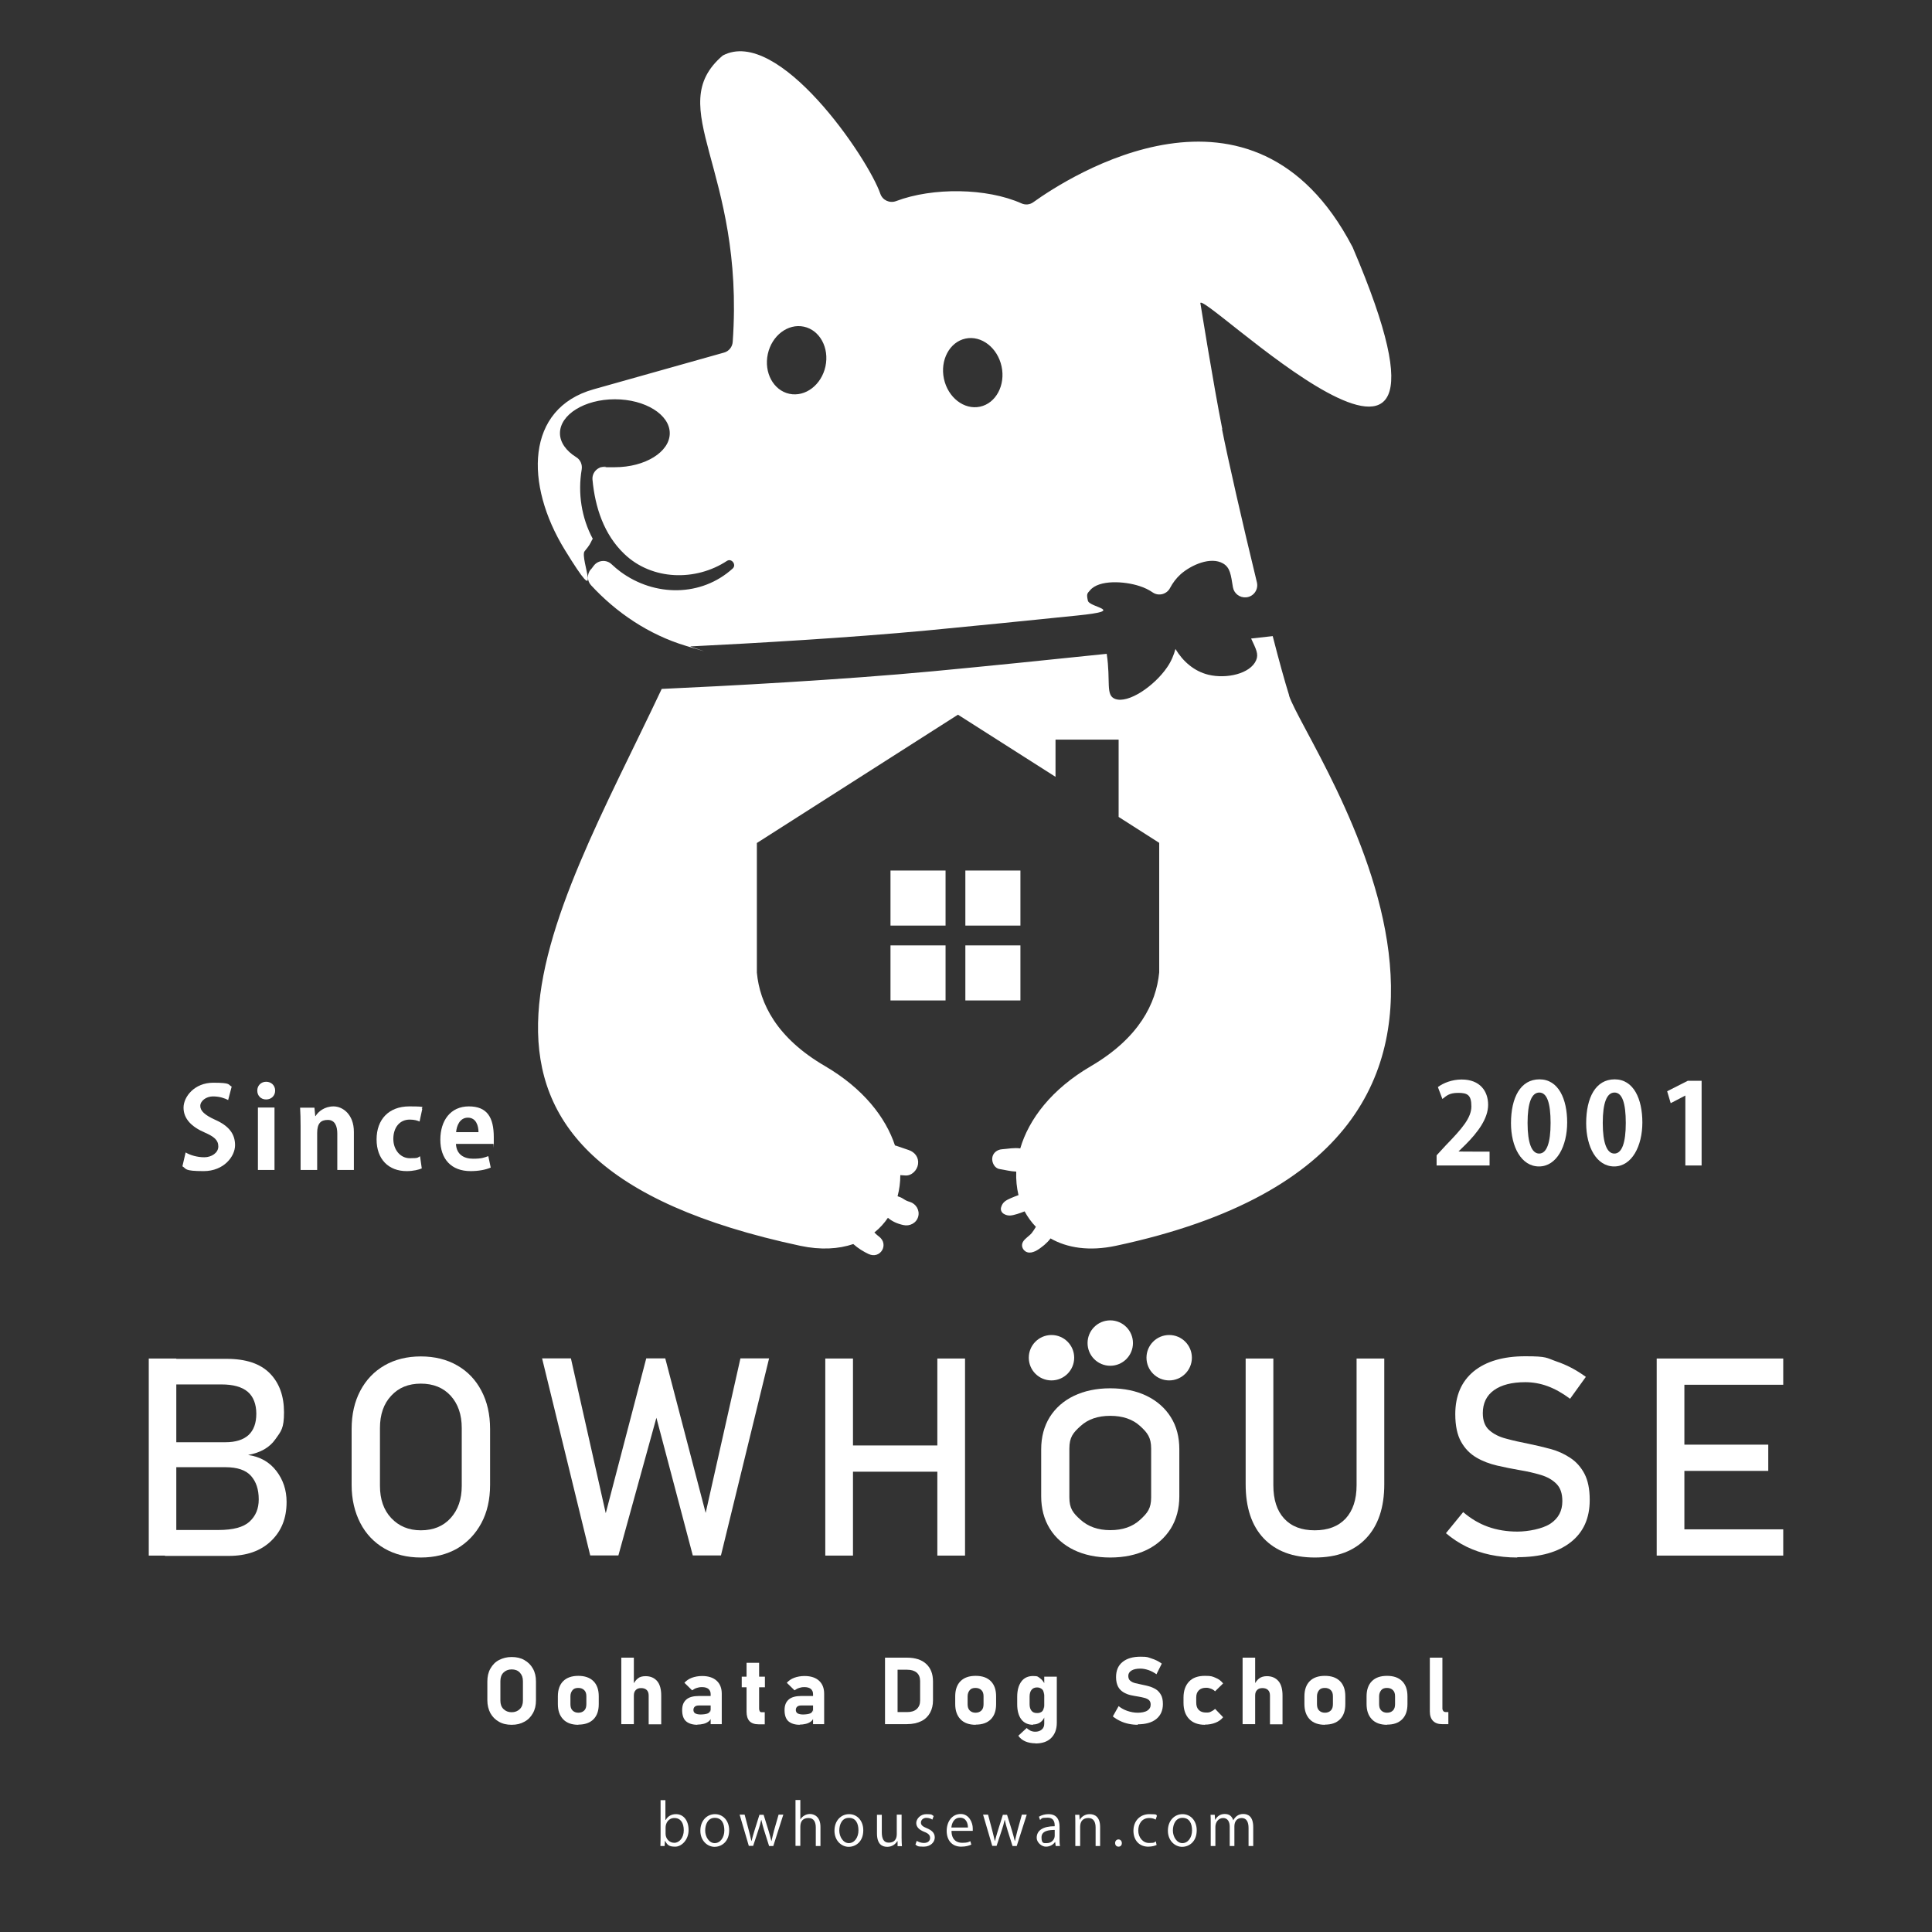 <?xml version="1.0" encoding="UTF-8"?> <svg xmlns="http://www.w3.org/2000/svg" id="_レイヤー_1" version="1.1" viewBox="0 0 1200 1200"><rect x="0" y="0" width="1200" height="1200" fill="#333333" stroke="none"/><defs><style> .st0, .st1 { fill: #fff; } .st1 { fill-rule: evenodd; } </style></defs><path class="st0" d="M92.4,966.2v-122.4h17.1v122.4h-17.1ZM102.5,966.2v-15.9h33.2c9.1,0,15.5-1.7,19.3-5.2s5.7-8,5.7-13.7v-.2c0-6.1-1.6-10.9-4.8-14.5s-8.5-5.4-15.9-5.4h-37.4v-15.5h37.4c6.3,0,11.1-1.5,14.4-4.5,3.2-3,4.8-7.4,4.8-13.2s-1.8-10.7-5.4-13.7-9-4.5-16.2-4.5h-35v-15.9h38.1c12.1,0,21,3,26.9,9,5.9,6,8.8,14.1,8.8,24.2s-1.8,11.7-5.4,16.8c-3.6,5.1-9.2,8.3-16.9,9.7,7.6,1.1,13.4,4.5,17.6,10,4.2,5.5,6.3,11.9,6.3,19.1v.2c0,10-3.2,18-9.7,24.2s-15.2,9.2-26.3,9.2h-39.6Z"></path><path class="st0" d="M261.4,967.4c-8.6,0-16.2-1.9-22.6-5.6-6.4-3.7-11.5-9-15-15.8s-5.4-14.7-5.4-23.7v-34.7c0-9.1,1.8-17,5.4-23.8,3.6-6.8,8.6-12,15-15.7,6.4-3.7,14-5.6,22.6-5.6s16.2,1.9,22.6,5.6c6.5,3.7,11.5,9,15,15.7,3.6,6.8,5.4,14.7,5.4,23.8v34.7c0,9-1.8,17-5.4,23.7s-8.6,12-15,15.8c-6.5,3.7-14,5.6-22.6,5.6h0ZM261.4,950.5c7.7,0,13.9-2.5,18.5-7.6s6.9-11.7,6.9-20v-35.9c0-8.4-2.3-15-6.9-20.1-4.6-5-10.8-7.5-18.5-7.5s-13.8,2.5-18.4,7.5c-4.7,5-7,11.7-7,20.1v35.9c0,8.3,2.3,15,7,20,4.7,5,10.8,7.6,18.4,7.6Z"></path><path class="st0" d="M376.3,939.7l25.1-96h11.8l25.1,96,21.6-96h17.8l-29.9,122.4h-17.5l-22.6-85.5-23.6,85.5h-17.5l-29.9-122.4h17.9l21.6,96h0Z"></path><path class="st0" d="M512.6,966.2v-122.4h17.2v122.4h-17.2ZM523.3,914.1v-16.3h67.9v16.3h-67.9ZM582.2,966.2v-122.4h17.2v122.4h-17.2Z"></path><path class="st0" d="M816.6,967.4c-13.6,0-24.2-4-31.7-11.9s-11.2-19.2-11.2-33.6v-78.1h17.2v78.7c0,8.9,2.2,15.8,6.7,20.7s10.8,7.3,19,7.3,14.6-2.4,19.2-7.3c4.5-4.9,6.8-11.8,6.8-20.7v-78.7h17.2v78.1c0,14.5-3.8,25.7-11.3,33.6s-18.1,11.9-31.8,11.9h0Z"></path><path class="st0" d="M942.4,967.4c-6,0-11.5-.6-16.8-1.7-5.2-1.1-10.2-2.8-14.7-5s-8.8-5-12.8-8.4l10.7-13.1c4.7,4,9.8,7.1,15.4,9.1,5.6,2,11.7,3,18.3,3s15.7-1.7,20.6-5,7.3-7.9,7.3-13.9h0c0-4.8-1.2-8.3-3.7-10.8-2.5-2.5-5.7-4.3-9.7-5.5-4-1.2-8.4-2.2-13.2-3-4.6-.8-9.2-1.7-13.9-2.8-4.7-1.1-9-2.7-12.9-5s-7.1-5.5-9.5-9.8c-2.4-4.3-3.6-10-3.6-17.1h0c0-11.5,3.8-20.3,11.4-26.6,7.6-6.2,18.3-9.4,32.1-9.4s13,1,19.3,3.2c6.3,2.1,12.4,5.3,18.3,9.6l-9.8,13.6c-4.7-3.5-9.3-6.1-13.9-7.8s-9.3-2.5-13.9-2.5c-8.4,0-14.9,1.7-19.5,5s-6.9,8.1-6.9,14.2h0c0,4.7,1.3,8.2,4,10.6,2.7,2.4,6.2,4.2,10.6,5.3,4.3,1.2,9,2.2,14,3.2,4.5.9,9,2,13.5,3.2s8.6,3.1,12.2,5.5c3.7,2.4,6.6,5.7,8.8,9.8,2.2,4.2,3.3,9.6,3.3,16.2v.2c0,11.3-3.9,20-11.8,26.2-7.9,6.2-18.9,9.3-33.2,9.3h0Z"></path><path class="st0" d="M1029,966.2v-122.4h17.2v122.4h-17.2ZM1037.3,860.1v-16.3h70.3v16.3h-70.3ZM1037.3,913.6v-16.3h61v16.3h-61ZM1037.3,966.2v-16.3h70.3v16.3h-70.3Z"></path><g><path class="st0" d="M689.6,967.4c-8.6,0-16.2-1.6-22.6-4.7s-11.5-7.6-15-13.3-5.3-12.4-5.3-20v-29.2c0-7.7,1.8-14.3,5.3-20,3.6-5.7,8.6-10.1,15-13.2,6.5-3.1,14-4.7,22.6-4.7s16.2,1.6,22.6,4.7,11.5,7.6,15,13.2c3.6,5.7,5.3,12.4,5.3,20v29.2c0,7.6-1.8,14.3-5.3,20-3.6,5.7-8.6,10.2-15,13.3-6.5,3.1-14,4.7-22.6,4.7ZM689.6,950.4c7.7,0,13.8-2.1,18.5-6.4s6.9-7.1,6.9-14v-30.2c0-7-2.3-9.9-6.9-14.1-4.6-4.2-10.8-6.3-18.5-6.3s-13.8,2.1-18.4,6.3c-4.7,4.2-7,7-7,14.1v30.2c0,7,2.3,9.8,7,14s10.8,6.4,18.4,6.4Z"></path><g><circle class="st0" cx="653.1" cy="843.3" r="14.1"></circle><circle class="st0" cx="689.6" cy="834.2" r="14.1"></circle><circle class="st0" cx="726.2" cy="843.3" r="14.1"></circle></g></g><g><path class="st0" d="M141.8,683.3c-1.9-1-5.1-2.3-9.5-2.3s-7.9,2.9-7.9,5.9,2.6,5.6,9.2,8.6c8.6,3.8,12.4,8.8,12.4,15.8s-7,16.1-19.5,16.1-10.6-1.5-13.2-3l2-8.6c2.8,1.7,7.2,3,11.6,3s8.7-2.7,8.7-6.7-2.6-6.1-8.5-8.7c-8.1-3.5-13.1-8.5-13.1-15.4s6.9-15.5,18.4-15.5,9,1.2,11.5,2.4l-2.2,8.4h0Z"></path><path class="st0" d="M165.3,682.9c-3.3,0-5.5-2.4-5.5-5.5s2.3-5.5,5.5-5.5,5.6,2.3,5.6,5.5-2.4,5.5-5.6,5.5ZM170.5,726.7h-10.3v-38.8h10.3v38.8Z"></path><path class="st0" d="M219.8,726.7h-10.3v-22.6c0-4.7-1.5-8.5-5.9-8.5s-6.6,2.2-6.6,8.1v23h-10.3v-27.1c0-4.5-.1-8.2-.3-11.6h8.9l.5,5.2h.2c1.7-2.8,5.6-6,11.2-6s12.6,4.9,12.6,15.8v23.7h0Z"></path><path class="st0" d="M262,725.7c-1.7.8-5.3,1.7-9.4,1.7-11.3,0-18.7-7.4-18.7-19.7s7.5-20.5,20.3-20.5,6.4.8,8.1,1.5l-1.7,7.9c-1.3-.6-3.2-1.2-6.1-1.2-6.5,0-10.2,5.2-10.2,12s4.4,12,10.3,12,4.6-.5,6.3-1.2l1.1,7.7h0Z"></path><path class="st0" d="M304.8,725.2c-3.2,1.4-7.7,2.2-12.5,2.2-12,0-18.8-7.5-18.8-19.5s6.4-20.7,17.7-20.7,15.5,6.7,15.5,19.2,0,3-.3,4.1h-23.2c.3,6.6,5,9.2,10.6,9.2s6.8-.7,9.5-1.6l1.5,7.1h0ZM297.2,703.2c0-4-1.5-9-6.6-9s-7,5.2-7.3,9h13.9,0Z"></path></g><g><path class="st0" d="M925.2,723.9h-32.9v-6.3l5.8-6.3c10-10.3,15.8-17,15.8-24.1s-2.4-8.4-8.2-8.4-7.4,2-9.8,3.8l-2.8-7.4c3.3-2.5,8.7-4.7,14.8-4.7,11.3,0,16.4,7.2,16.4,15.7s-6.3,17-14,24.7l-4.4,4.3h0c0,.1,19.3.1,19.3.1v8.6h0Z"></path><path class="st0" d="M938.5,697.7c0-16,5.9-27.3,17.7-27.3s17.2,12.2,17.2,26.8-6.5,27.3-17.5,27.3-17.4-12.2-17.4-26.9h0ZM956,716.5c4.7,0,7.1-6.7,7.1-19s-2.2-18.9-7-18.9-7.3,6.4-7.3,18.9,2.6,19,7.2,19h0,0Z"></path><path class="st0" d="M985.2,697.7c0-16,5.9-27.3,17.7-27.3s17.2,12.2,17.2,26.8-6.5,27.3-17.5,27.3-17.4-12.2-17.4-26.9h0ZM1002.7,716.5c4.7,0,7.1-6.7,7.1-19s-2.2-18.9-7-18.9-7.3,6.4-7.3,18.9,2.6,19,7.2,19h0,0Z"></path><path class="st0" d="M1046.8,723.9v-43.4h-.1l-9,4.7-2.2-7.4,12.8-6.5h8.6v52.6h-10Z"></path></g><g><path class="st0" d="M317.8,1071.3c-3,0-5.7-.6-7.9-1.9-2.3-1.3-4-3-5.3-5.3-1.2-2.3-1.9-5-1.9-8v-11.7c0-3.1.6-5.7,1.9-8s3-4.1,5.3-5.3,4.9-1.9,7.9-1.9,5.7.6,7.9,1.9c2.3,1.3,4,3,5.3,5.3s1.9,4.9,1.9,8v11.7c0,3.1-.6,5.7-1.9,8s-3,4.1-5.3,5.3c-2.3,1.3-4.9,1.9-7.9,1.9ZM317.8,1063.5c2.1,0,3.8-.7,5.1-2,1.3-1.3,1.9-3.1,1.9-5.2v-12.1c0-2.2-.6-3.9-1.9-5.3s-3-2-5.1-2-3.8.7-5.1,2c-1.3,1.3-1.9,3.1-1.9,5.3v12.1c0,2.2.6,3.9,1.9,5.2,1.3,1.3,3,2,5.1,2Z"></path><path class="st0" d="M359.2,1071.3c-4,0-7.2-1.1-9.4-3.4s-3.3-5.4-3.3-9.5v-4.8c0-4,1.1-7.2,3.3-9.4s5.4-3.3,9.4-3.3,7.2,1.1,9.4,3.3,3.3,5.3,3.3,9.4v4.9c0,4.1-1.1,7.2-3.3,9.4-2.2,2.2-5.4,3.3-9.4,3.3h0ZM359.2,1063.8c1.6,0,2.8-.5,3.7-1.4s1.3-2.2,1.3-3.9v-4.9c0-1.7-.4-2.9-1.3-3.8-.9-.9-2.1-1.4-3.7-1.4s-2.8.4-3.6,1.4-1.3,2.2-1.3,3.8v4.9c0,1.7.4,3,1.3,3.9s2.1,1.4,3.6,1.4Z"></path><path class="st0" d="M385.9,1070.9v-41.3h7.8v41.3h-7.8ZM402.9,1070.9v-17.8c0-1.5-.4-2.6-1.2-3.4-.8-.8-2-1.2-3.5-1.2s-2.5.4-3.3,1.2c-.8.8-1.2,1.9-1.2,3.4l-.6-6.5c.9-1.8,1.9-3.2,3.1-4.1,1.2-1,2.8-1.4,4.8-1.4,3.1,0,5.5,1.1,7.2,3.1s2.5,5.1,2.5,8.9v17.9h-7.8,0Z"></path><path class="st0" d="M433.2,1071.3c-3.1,0-5.5-.8-7.1-2.2s-2.4-3.8-2.4-6.9.9-5.1,2.6-6.6,4.4-2.2,7.9-2.2h7.4l.4,5.9h-7.8c-1.2,0-2,.2-2.6.7-.6.5-.9,1.2-.9,2.1s.4,1.7,1.1,2.1,1.9.7,3.3.7,3.6-.2,4.6-.7c1-.5,1.5-1.2,1.5-2.2l.6,4.3c-.1,1.1-.6,2-1.5,2.8-.9.7-2,1.3-3.3,1.6s-2.6.5-4,.5h0ZM441.4,1070.9v-18.7c0-1.4-.5-2.4-1.4-3.2-.9-.7-2.2-1.1-3.9-1.1s-2.2.2-3.3.5c-1.1.3-2,.9-2.9,1.5l-4.8-4.7c1.2-1.3,2.7-2.4,4.6-3.1s4.1-1.1,6.4-1.1c3.9,0,6.9,1,9,2.9s3.2,4.6,3.2,8.1v18.9h-7.1Z"></path><path class="st0" d="M460.7,1048v-6.6h14.4v6.6h-14.4ZM471.2,1071c-2.6,0-4.5-.7-5.7-2s-1.8-3.3-1.8-5.8v-30.4h7.8v28.4c0,.7.1,1.2.4,1.7s.7.6,1.2.6h1.9v7.5h-3.9Z"></path><path class="st0" d="M496.8,1071.3c-3.1,0-5.5-.8-7.1-2.2s-2.4-3.8-2.4-6.9.9-5.1,2.6-6.6,4.4-2.2,7.9-2.2h7.4l.4,5.9h-7.8c-1.2,0-2,.2-2.6.7-.6.5-.9,1.2-.9,2.1s.4,1.7,1.1,2.1,1.9.7,3.3.7,3.6-.2,4.6-.7c1-.5,1.5-1.2,1.5-2.2l.6,4.3c-.1,1.1-.6,2-1.5,2.8-.9.7-2,1.3-3.3,1.6s-2.6.5-4,.5h0ZM505,1070.9v-18.7c0-1.4-.5-2.4-1.4-3.2-.9-.7-2.2-1.1-3.9-1.1s-2.2.2-3.3.5c-1.1.3-2,.9-2.9,1.5l-4.8-4.7c1.2-1.3,2.7-2.4,4.6-3.1s4.1-1.1,6.4-1.1c3.9,0,6.9,1,9,2.9s3.2,4.6,3.2,8.1v18.9h-7.1Z"></path><path class="st0" d="M549.7,1070.9v-41.3h7.8v41.3h-7.8ZM553.6,1070.9v-7.5h9.9c2.5,0,4.5-.6,5.9-1.9s2.1-3,2.1-5.2v-12.2c0-2.2-.7-4-2.1-5.2-1.4-1.2-3.4-1.8-5.9-1.8h-9.9v-7.5h9.7c5.2,0,9.2,1.3,12,3.9s4.2,6.2,4.2,10.9v11.7c0,2.9-.6,5.5-1.8,7.7s-3,4-5.4,5.2c-2.4,1.2-5.4,1.9-9,1.9h-9.7,0Z"></path><path class="st0" d="M606,1071.3c-4,0-7.2-1.1-9.4-3.4s-3.3-5.4-3.3-9.5v-4.8c0-4,1.1-7.2,3.3-9.4s5.3-3.3,9.4-3.3,7.2,1.1,9.4,3.3,3.3,5.3,3.3,9.4v4.9c0,4.1-1.1,7.2-3.3,9.4-2.2,2.2-5.3,3.3-9.4,3.3h0ZM605.9,1063.8c1.6,0,2.8-.5,3.7-1.4s1.3-2.2,1.3-3.9v-4.9c0-1.7-.4-2.9-1.3-3.8-.9-.9-2.1-1.4-3.7-1.4s-2.8.4-3.6,1.4-1.3,2.2-1.3,3.8v4.9c0,1.7.4,3,1.3,3.9s2.1,1.4,3.6,1.4Z"></path><path class="st0" d="M641.7,1071.3c-3.1,0-5.6-1.1-7.3-3.3s-2.6-5.4-2.6-9.4v-4.7c0-4.1.9-7.2,2.6-9.5s4.2-3.4,7.3-3.4,3,.5,4.3,1.4,2.3,2.3,3.1,4l-.6,6.5c0-1-.2-1.8-.5-2.6-.3-.7-.8-1.2-1.5-1.6s-1.4-.6-2.4-.6c-1.5,0-2.6.5-3.4,1.5s-1.2,2.4-1.2,4.2v4.7c0,1.8.4,3.1,1.2,4.1.8,1,1.9,1.4,3.4,1.4s1.7-.2,2.4-.5,1.2-.9,1.5-1.6c.3-.7.5-1.5.5-2.5l.4,6.7c-.6,1.6-1.5,2.8-2.8,3.7s-2.8,1.3-4.5,1.3h0ZM643.1,1082.8c-2.3,0-4.4-.4-6.3-1.2-1.8-.8-3.3-2-4.3-3.5l5.2-4.8c.7.7,1.5,1.2,2.4,1.7.9.4,1.9.6,2.9.6,1.6,0,2.9-.4,4-1.3,1.1-.9,1.6-2.1,1.6-3.7v-29.2h7.8v28.6c0,4.1-1.2,7.2-3.5,9.5s-5.6,3.4-9.8,3.4h0Z"></path><path class="st0" d="M706.8,1071.3c-2,0-3.9-.2-5.8-.6s-3.7-1-5.3-1.8c-1.7-.8-3.1-1.7-4.5-2.8l3.6-6.4c1.6,1.3,3.4,2.3,5.5,3,2.1.7,4.2,1.1,6.4,1.1s4.5-.4,5.9-1.3,2.1-2.1,2.1-3.7h0c0-1.2-.3-2.1-1-2.8-.7-.6-1.6-1.1-2.8-1.4-1.2-.3-2.4-.6-3.7-.8-1.6-.2-3.2-.6-4.9-.9-1.7-.4-3.2-1-4.5-1.8s-2.5-1.9-3.3-3.4-1.3-3.5-1.3-6h0c0-4.1,1.3-7.2,4-9.4s6.4-3.3,11.2-3.3,4.5.4,6.8,1.1,4.5,1.8,6.4,3.2l-3.3,6.6c-1.6-1.1-3.2-2-5-2.6s-3.4-.9-5-.9c-2.4,0-4.2.4-5.5,1.2s-2,1.9-2,3.3h0c0,1.3.4,2.4,1.2,3,.8.7,1.8,1.2,3,1.5,1.2.3,2.6.6,4,.9,1.6.3,3.2.7,4.7,1.1s3,1.1,4.3,1.9c1.3.8,2.3,2,3.1,3.4s1.2,3.3,1.2,5.7h0c0,4-1.4,7.1-4.1,9.3-2.7,2.2-6.6,3.3-11.6,3.3h0Z"></path><path class="st0" d="M748.4,1071.3c-4.2,0-7.5-1.2-9.8-3.6-2.3-2.4-3.5-5.7-3.5-10.1v-3.2c0-4.3,1.2-7.6,3.5-10s5.6-3.5,9.8-3.5,4.6.4,6.6,1.2c2,.8,3.5,2,4.7,3.5l-5,4.9c-.7-.7-1.5-1.2-2.5-1.6-1-.4-2-.6-3-.6-2,0-3.5.5-4.6,1.6s-1.6,2.5-1.6,4.4v3.2c0,2,.5,3.5,1.6,4.6,1.1,1.1,2.6,1.6,4.6,1.6s2.1-.2,3-.6,1.8-1,2.5-1.7l5,5.2c-1.2,1.5-2.7,2.6-4.7,3.4-2,.8-4.2,1.2-6.6,1.2Z"></path><path class="st0" d="M771.8,1070.9v-41.3h7.8v41.3h-7.8ZM788.8,1070.9v-17.8c0-1.5-.4-2.6-1.2-3.4-.8-.8-2-1.2-3.5-1.2s-2.5.4-3.3,1.2c-.8.8-1.2,1.9-1.2,3.4l-.6-6.5c.8-1.8,1.9-3.2,3.1-4.1s2.8-1.4,4.8-1.4c3.1,0,5.5,1.1,7.2,3.1s2.5,5.1,2.5,8.9v17.9h-7.8Z"></path><path class="st0" d="M822.9,1071.3c-4,0-7.2-1.1-9.4-3.4s-3.3-5.4-3.3-9.5v-4.8c0-4,1.1-7.2,3.3-9.4s5.3-3.3,9.4-3.3,7.2,1.1,9.4,3.3,3.3,5.3,3.3,9.4v4.9c0,4.1-1.1,7.2-3.3,9.4-2.2,2.2-5.3,3.3-9.4,3.3h0ZM822.9,1063.8c1.6,0,2.8-.5,3.7-1.4s1.3-2.2,1.3-3.9v-4.9c0-1.7-.4-2.9-1.3-3.8-.9-.9-2.1-1.4-3.7-1.4s-2.8.4-3.6,1.4-1.3,2.2-1.3,3.8v4.9c0,1.7.4,3,1.3,3.9s2.1,1.4,3.6,1.4Z"></path><path class="st0" d="M861.5,1071.3c-4,0-7.2-1.1-9.4-3.4s-3.3-5.4-3.3-9.5v-4.8c0-4,1.1-7.2,3.3-9.4s5.3-3.3,9.4-3.3,7.2,1.1,9.4,3.3,3.3,5.3,3.3,9.4v4.9c0,4.1-1.1,7.2-3.3,9.4-2.2,2.2-5.3,3.3-9.4,3.3h0ZM861.5,1063.8c1.6,0,2.8-.5,3.7-1.4s1.3-2.2,1.3-3.9v-4.9c0-1.7-.4-2.9-1.3-3.8-.9-.9-2.1-1.4-3.7-1.4s-2.8.4-3.6,1.4-1.3,2.2-1.3,3.8v4.9c0,1.7.4,3,1.3,3.9s2.1,1.4,3.6,1.4Z"></path><path class="st0" d="M895.9,1029.6v31.5c0,.7.2,1.2.6,1.7s1,.6,1.8.6h1.3v7.5h-4c-2.4,0-4.2-.7-5.5-2s-2-3.3-2-5.8v-33.5h7.8,0Z"></path></g><g><path class="st0" d="M413.5,1130.4c1.2-2.2,3.4-3.6,6.4-3.6,4.6,0,7.8,3.9,7.8,9.9s-4.3,10.3-8.3,10.3-4.9-1.1-6.3-3.6h-.1l-.2,3.2h-2.6c0-1.3.1-3.2.1-4.8v-23.7h3v12.2h0ZM413.4,1139c0,2.9,2.2,5.6,5.4,5.6s5.9-3.2,5.9-7.8-2-7.6-5.8-7.6-5.5,3.2-5.5,6v3.8Z"></path><path class="st0" d="M452.9,1136.8c0,7.2-4.8,10.3-9.1,10.3s-8.8-3.7-8.8-10,4.1-10.3,9.1-10.3,8.8,4.1,8.8,10ZM443.9,1129.1c-4.2,0-5.9,4.1-5.9,7.9s2.4,7.8,5.9,7.8,6-3.5,6-7.9-1.7-7.8-5.9-7.8Z"></path><path class="st0" d="M486.5,1127.2l-6.2,19.4h-2.6l-3.1-9.8c-.7-2.2-1.2-4.2-1.7-6.4h-.1c-.5,2.3-1.1,4.3-1.8,6.4l-3.2,9.7h-2.7l-5.7-19.4h3.1l2.7,10.2c.5,2.2,1.1,4.2,1.5,6.2h.1c.4-1.9,1.1-4,1.7-6.1l3.2-10.2h2.6l3.1,10c.7,2.3,1.2,4.3,1.7,6.3h.1c.4-1.9.9-3.9,1.5-6.3l2.9-10.1h3Z"></path><path class="st0" d="M509.7,1146.6h-3v-11.5c0-3.2-1.1-5.9-4.5-5.9s-5.1,1.9-5.1,5.4v11.9h-3v-28.5h3v12.1h0c1.3-2.1,3.6-3.4,6-3.4s6.5,1.5,6.5,8v11.8h0Z"></path><path class="st0" d="M536.2,1136.8c0,7.2-4.8,10.3-9.1,10.3s-8.8-3.7-8.8-10,4.1-10.3,9.1-10.3,8.8,4.1,8.8,10ZM527.2,1129.1c-4.2,0-5.9,4.1-5.9,7.9s2.4,7.8,5.9,7.8,6-3.5,6-7.9-1.7-7.8-5.9-7.8Z"></path><path class="st0" d="M560,1141.5c0,2,.1,3.7.2,5.2h-2.7v-3.1h-.2c-.9,1.5-2.9,3.5-6.2,3.5s-6.4-1.7-6.4-8.4v-11.5h3v10.9c0,3.8,1.1,6.4,4.3,6.4s5-1.8,5-5.3v-12.1h3v14.2h0Z"></path><path class="st0" d="M579.1,1130.2c-.7-.5-2-1.1-3.8-1.1s-3.3,1.3-3.3,2.9,1.1,2.5,3.6,3.5c3.1,1.3,5,2.9,5,5.8s-2.6,5.7-6.9,5.7-3.8-.5-5.1-1.3l.8-2.3c1,.6,2.7,1.3,4.4,1.3,2.6,0,3.9-1.4,3.9-3.1s-1-2.8-3.6-3.8c-3.3-1.3-5-3.1-5-5.5s2.4-5.5,6.3-5.5,3.4.5,4.5,1.2l-.8,2.2h0Z"></path><path class="st0" d="M603.1,1145.8c-1.1.5-3.1,1.2-6.1,1.2-5.7,0-9-4-9-9.8s3.4-10.5,8.7-10.5,7.5,5.5,7.5,8.9,0,1.2,0,1.6h-13.2c0,5.4,3.1,7.4,6.6,7.4s3.9-.5,5.1-1l.6,2.1h0ZM601.2,1135.1c0-2.6-1.1-6.1-4.9-6.1s-5.1,3.4-5.4,6.1h10.3Z"></path><path class="st0" d="M637.7,1127.2l-6.2,19.4h-2.6l-3.1-9.8c-.7-2.2-1.2-4.2-1.7-6.4h-.1c-.5,2.3-1.1,4.3-1.8,6.4l-3.2,9.7h-2.7l-5.7-19.4h3.1l2.7,10.2c.5,2.2,1.1,4.2,1.5,6.2h.1c.4-1.9,1.1-4,1.7-6.1l3.2-10.2h2.6l3.1,10c.7,2.3,1.2,4.3,1.7,6.3h.1c.4-1.9.9-3.9,1.5-6.3l2.8-10.1h3,0Z"></path><path class="st0" d="M658.1,1142c0,1.6,0,3.3.3,4.6h-2.7l-.3-2.5h-.1c-1,1.5-3,2.9-5.7,2.9s-5.7-2.7-5.7-5.5c0-4.7,4.1-7.2,11.2-7.2,0-1.6,0-5.3-4.4-5.3s-3.4.5-4.7,1.4l-.7-2c1.6-1,3.7-1.6,5.9-1.6,5.5,0,6.9,3.9,6.9,7.7v7.5h0ZM655.2,1136.6c-3.7,0-8.3.5-8.3,4.6s1.6,3.6,3.3,3.6c2.9,0,4.9-2.2,4.9-4.6v-3.7h0Z"></path><path class="st0" d="M683.5,1146.6h-3v-11.5c0-3.2-1.1-5.9-4.5-5.9s-5.1,2.1-5.1,5.5v11.9h-3v-14.4c0-2,0-3.4-.1-5h2.6l.2,3.2h0c1-1.9,3.2-3.6,6.2-3.6s6.5,1.5,6.5,8v11.8h0Z"></path><path class="st0" d="M692.6,1144.8c0-1.3.9-2.3,2.1-2.3s2.1,1,2.1,2.3-.8,2.2-2.1,2.2-2.1-1.1-2.1-2.2h0Z"></path><path class="st0" d="M718.5,1145.9c-.8.4-2.8,1.1-5.3,1.1-5.5,0-9.2-3.9-9.2-9.9s4-10.3,9.9-10.3,3.9.6,4.7,1l-.8,2.4c-.8-.5-2.1-1-4-1-4.5,0-6.8,3.6-6.8,7.8s2.8,7.7,6.7,7.7,3.2-.5,4.2-1l.5,2.3h0Z"></path><path class="st0" d="M743.3,1136.8c0,7.2-4.8,10.3-9.1,10.3s-8.8-3.7-8.8-10,4.1-10.3,9.1-10.3,8.8,4.1,8.8,10ZM734.4,1129.1c-4.2,0-5.9,4.1-5.9,7.9s2.4,7.8,5.9,7.8,6-3.5,6-7.9-1.7-7.8-5.9-7.8Z"></path><path class="st0" d="M778.4,1146.6h-2.9v-11.2c0-3.8-1.3-6.2-4.3-6.2s-4.5,2.2-4.5,5.2v12.2h-2.9v-12c0-3.1-1.3-5.4-4.1-5.4s-4.8,2.5-4.8,5.5v11.9h-2.9v-14.4c0-2,0-3.4-.1-5h2.6l.2,3.1h.1c1.1-1.9,2.8-3.6,5.9-3.6s4.5,1.6,5.3,3.9h0c1.3-2.3,3.2-3.9,6.2-3.9s6.2,1.5,6.2,8.2v11.7h0Z"></path></g><g><path class="st0" d="M599.1,359.8c.5,0,.5-.8,0-.8s-.5.8,0,.8h0Z"></path><path class="st1" d="M759.2,266.6c-5.7-28.7-13.5-77.6-13.5-77.6-6.1-16.2,183.9,173.7,94.5-35.3,0-.2-.2-.4-.3-.6-61.6-117.7-176.5-43-198.1-27.5-2.2,1.6-5,1.8-7.4.7-21.5-9.6-55.1-10-77.8-1.4-4,1.5-8.4-.5-9.8-4.5-7.6-22.1-63.3-104.3-97.9-85.9-37.8,32.4,13.8,70.4,6.2,177.8-.2,3.2-2.4,5.9-5.4,6.7l-81,22.8c-42.3,11.9-42.9,59-17.9,99.7s9,4.9,12.3.9,3.4-4.6,4.7-7.2c.1-.2.3-.3.4-.5-7-13-9.4-28.3-6.9-43.1.5-3-.8-6.1-3.5-7.7-6.1-3.8-10-9.1-10-14.8,0-11.6,15.3-21.1,34.1-21.1s34.1,9.5,34.1,21.1-15.3,21.1-34.1,21.1-3.7,0-5.5-.3c-4.7-.5-8.8,3.3-8.4,8,1.6,17.2,7.1,34.1,19.8,46.2,17.2,16.5,44.4,17,63.7,4.3,2.9-1.9,6.1,2.4,3.6,4.7-19.5,17.7-48.5,17.6-69.6,2.1-2-1.5-3.8-3-5.6-4.7-3.2-3.1-8.5-2.7-11.2,1s-1.2,1.5-1.8,2.2c-2.4,2.9-2.3,7.1.2,9.8,15.5,16.8,35.7,30.7,59.1,37.7s1.7.4,2.6.3c40.7-2,98.9-5.4,147-9.9,29.4-2.8,62.1-6.1,93.4-9.3s7.5-4.8,6.5-9.2-.3-4.5,1.3-6.4c5.6-6.8,21.6-5.7,30.7-2.7,3.2,1,6,2.4,8.3,4,3.7,2.5,8.8,1.1,10.8-2.9,1.6-3,3.7-5.9,6.6-8.5,6.5-5.7,18.6-11.1,26.3-6.6,4.4,2.6,4.8,6.9,6.1,14.8.7,3.9,4.3,6.6,8.2,6.2,0,0,.1,0,.2,0,4.5-.5,7.5-4.8,6.5-9.2-9-37-18-76.6-21.7-95.3h0ZM512.7,227.6c-2.5,11.5-12.5,19.1-22.4,17-9.9-2.1-15.9-13.2-13.4-24.7,2.5-11.5,12.5-19.1,22.4-17s15.9,13.2,13.4,24.7ZM608.7,252.6c-9.9,2.1-19.9-5.7-22.4-17.3-2.5-11.6,3.5-22.9,13.4-25,9.9-2.1,19.9,5.7,22.4,17.3,2.5,11.6-3.5,22.9-13.4,25Z"></path><rect class="st0" x="553.1" y="540.7" width="34.2" height="34.2"></rect><rect class="st0" x="599.6" y="540.7" width="34.2" height="34.2"></rect><rect class="st0" x="553.1" y="587.2" width="34.2" height="34.2"></rect><rect class="st0" x="599.6" y="587.2" width="34.2" height="34.2"></rect><path class="st1" d="M800.7,431.9c-2.7-8.6-6.3-21.6-10.2-36.8-4,.4-8.6,1-13.4,1.5,3,6.5,4.8,9.6,3.1,13.5-3.6,8.4-18.4,11.7-29.6,9-9.1-2.2-16-8.5-20.5-16-1,3.6-2.5,7.5-5.2,11.4-8,11.7-24.2,22.7-32.3,19.6-6.1-2.3-2.6-10.8-5.2-28-35.6,3.7-73.7,7.6-107.6,10.8-57.4,5.4-129,9.2-168.8,11-68.8,145.9-164.7,292.3,86.1,345.9,12.7,2.7,23.8,2,32.9-1.1,3,2.7,6.5,4.8,9.5,6.2,7.4,3.4,12.9-6.1,6.4-10.9-.8-.6-1.6-1.3-2.4-2.1-.1-.1-.3-.3-.4-.4,3.3-2.6,6.1-5.7,8.4-9.1,2.7,2.3,5.9,3.7,9.6,4.5,3.9.9,8.1-1.2,9.2-5.2,1.1-4-1.3-8-5.2-9.2-1.6-.5-2.2-.7-3.9-1.8-1.2-.8-2.4-1.3-3.7-1.7,1.1-4.2,1.7-8.5,1.7-13.1,1,0,2.1.2,3.1.2,4,.3,7.4-3.3,7.9-7,.6-4.1-1.9-7.5-5.8-8.8l-8.2-2.8s-.2,0-.3,0c-5.8-17.5-19.7-35.4-43.4-49.3-30.1-17.5-40.6-38.9-42.4-58.1v-80.5l124.9-79.7,60.6,38.6v-23.1h39.2v48l25.2,16.1v80.5c-1.9,19.2-12.4,40.6-42.4,58.2-24.5,14.3-38.6,33-43.9,51.1-3.7-.6-7.9.3-11.2.5-3.1.2-5.8,2.2-6.2,5.4-.3,2.8,1.4,6.4,4.5,6.9,3.2.5,6.9,1.5,10.4,1.6-.2,5.1.3,10,1.4,14.6-1.6.6-3.2,1.2-4.8,1.9-2.9,1.3-5.1,2.4-6,5.7-.5,1.6.3,3.2,1.6,4,2.9,1.8,5.4,1,8.5.1,1.6-.5,3-1,4.5-1.6,1.9,3.5,4.2,6.7,7,9.6-.8,1.3-1.7,2.8-2.6,3.9-1.6,1.9-4.2,3.3-5.4,5.4-1.7,3,.5,6.5,3.8,6.7,3.4.2,6.9-2.7,9.4-4.7,1.5-1.3,2.8-2.6,3.9-4.1,10.3,5.9,24,8.1,40.5,4.6,298-63.4,118.1-308.7,107.6-341.9h0Z"></path></g></svg> 